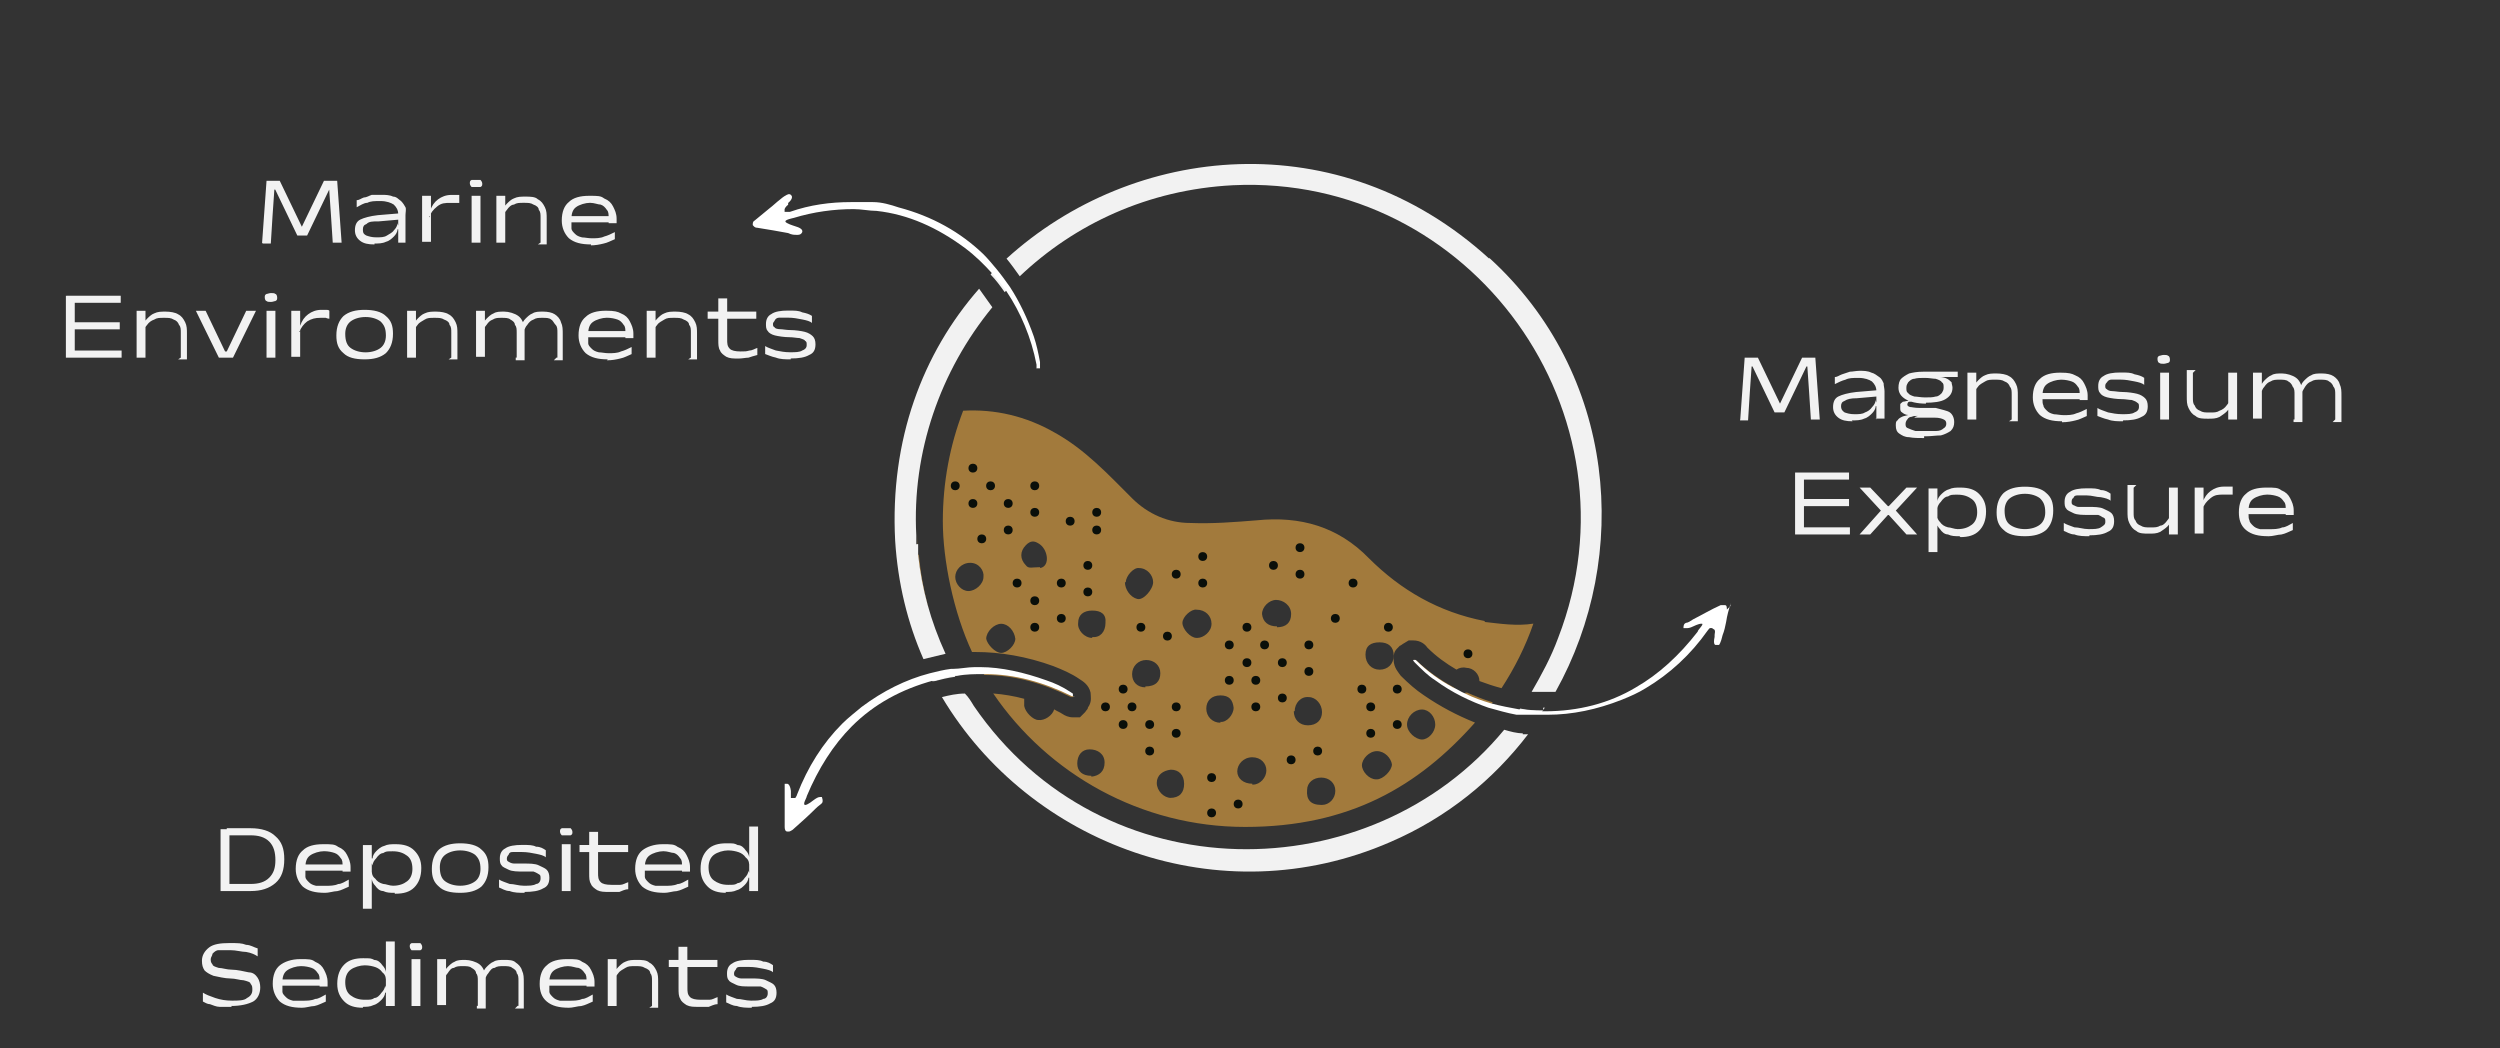 <?xml version="1.0" encoding="UTF-8"?>
<svg id="Camada_1" data-name="Camada 1" xmlns="http://www.w3.org/2000/svg" viewBox="0 0 310 130">
  <rect x="0" y="0" width="310" height="130" fill="#333333" stroke="none"/>
  <defs>
    <style>
      .cls-1 {
        fill: #0a0f0a;
      }

      .cls-2 {
        fill: #fff;
      }

      .cls-3 {
        fill: #a27a3c;
      }

      .cls-4 {
        fill: none;
      }

      .cls-5 {
        fill: #f2f2f2;
      }
    </style>
  </defs>
  <g>
    <path class="cls-3" d="M113.73,68.79v-3.18.66c0,3.29.55,6.47,1.53,9.54-.66-2.3-1.1-4.6-1.32-7.02,0,0-.22,0-.22,0ZM184.11,77.01c-5.7-1.1-10.41-3.84-14.36-7.78-3.84-3.95-8.55-5.26-13.92-4.71-2.74.22-5.48.44-8.22.33-2.74,0-5.26-1.1-7.24-3.07-2.96-2.96-5.81-6.03-9.54-8.11-3.62-2.08-7.45-2.96-11.4-2.74-1.64,4.28-2.52,8.88-2.52,13.7s1.32,11.29,3.62,16.22h.44c3.07,0,6.36.55,9.65,1.75,1.1.44,2.19.88,3.29,1.64h0c.33.22,1.1.66,1.32,1.64,0,.44.22,1.1-.33,1.86,0,.22-.22.33-.33.55l-.66.66h-.88c-.55,0-.99-.22-1.32-.44h0c-.33-.22-.66-.33-.99-.55-.22.77-1.21,1.43-1.97,1.32-.66,0-1.64-.99-1.75-1.75v-.88c-1.21-.33-2.52-.55-3.84-.66,6.8,9.98,18.31,16.55,31.24,16.55s21.49-5.04,28.5-12.94c-2.19-.88-4.28-1.97-6.36-3.4-.99-.66-1.86-1.43-2.85-2.41h0c-.22-.33-.88-.99-.88-1.97s.11-1.1.77-1.75c.11,0,.33-.22.55-.33l.55-.33h.55c.99,0,1.53.55,1.75.88h0c1.1,1.1,2.3,1.97,3.62,2.74.33-.22.77-.33,1.21-.22.88,0,1.64.77,1.64,1.64h0c.88.33,1.86.66,2.74.88,1.64-2.52,2.96-5.15,3.95-8-2.08.33-4.17,0-6.14-.22h.11v-.11ZM120.09,73.29c-.88,0-1.64-.88-1.64-1.75s.77-1.75,1.86-1.75,1.75.99,1.64,1.75c0,.88-.99,1.75-1.86,1.75ZM124.15,80.96c-.77,0-1.75-1.1-1.86-1.75,0-.88.99-1.86,1.86-1.86s1.64.88,1.75,1.86c0,.77-.99,1.75-1.75,1.75ZM128.97,70.33c-.99,0-1.43.22-1.75-.22-.77-.77-.77-1.75,0-2.52.55-.55.99-.55,1.53-.22,1.21.66,1.53,2.85.22,3.07h0v-.11ZM176.33,87.98c.88,0,1.64.88,1.64,1.86s-.88,1.86-1.64,1.86-1.86-.88-1.86-1.86.88-1.86,1.86-1.86ZM135.33,96.2c-1.1,0-1.75-.55-1.75-1.53s.55-1.75,1.53-1.75,1.86.55,1.86,1.64-.66,1.64-1.64,1.75h0v-.11ZM135.44,79.1c-.99,0-1.86-.99-1.75-1.86,0-.99.66-1.53,1.75-1.53s1.75.44,1.64,1.53h0c0,1.1-.66,1.86-1.64,1.75h0v.11ZM139.6,72.19c0-.77.99-1.86,1.64-1.75.99,0,1.75.88,1.75,1.75s-1.21,2.3-1.97,2.08c-.88-.22-1.53-1.21-1.53-2.08h.11ZM142.02,85.23c-.99,0-1.64-.66-1.64-1.64s.77-1.75,1.75-1.75,1.75.66,1.75,1.64-.55,1.64-1.86,1.64h0v.11ZM145.19,98.94c-.88,0-1.75-.88-1.75-1.86s.77-1.53,1.75-1.64c.99,0,1.64.66,1.64,1.75s-.55,1.75-1.75,1.75h.11ZM148.37,79.1c-.77,0-1.75-1.1-1.75-1.86s1.1-1.75,1.75-1.64c1.1,0,1.86.77,1.86,1.75s-.99,1.75-1.75,1.75h-.11ZM151.33,89.62c-.99,0-1.75-.77-1.75-1.75s.66-1.64,1.75-1.64,1.53.55,1.64,1.53c0,.88-.88,1.86-1.64,1.75h0v.11ZM155.28,97.18c-1.1,0-1.86-.66-1.86-1.53s.77-1.75,1.86-1.75,1.75.77,1.75,1.64-.77,1.75-1.64,1.75h-.11v-.11ZM158.35,77.67c-1.1,0-1.75-.55-1.86-1.53,0-.88.88-1.75,1.75-1.75s1.86.66,1.86,1.75-.66,1.64-1.75,1.64h0v-.11ZM160.54,88.19c0-.99.77-1.86,1.75-1.75.88,0,1.64.88,1.64,1.86s-.66,1.64-1.75,1.64-1.75-.77-1.75-1.75h.11ZM163.83,99.81c-1.32,0-1.86-.66-1.75-1.86,0-.88.77-1.53,1.75-1.53s1.75.66,1.75,1.64-.77,1.75-1.64,1.75h-.11ZM170.63,96.64c-.88,0-1.75-.99-1.75-1.75s.88-1.75,1.86-1.75,1.75.88,1.86,1.64c0,.77-1.1,1.86-1.86,1.86h-.11ZM171.07,83.04c-.99,0-1.75-.77-1.75-1.86s.66-1.53,1.75-1.53,1.75.55,1.75,1.64-.77,1.75-1.75,1.75ZM132.92,86.11h0c-1.1-.66-1.97-1.1-2.96-1.43-2.85-.99-5.59-1.53-8.22-1.64,0,.22.22.44.33.66,3.62,0,7.24.99,10.74,2.74h.33s-.22-.33-.33-.33h.11ZM181.7,86h0c-.55,0-.99-.33-1.43-.77-1.64-.88-3.18-1.97-4.6-3.29h-.11c-.22-.22-.22-.33-.22-.33h0s.11.33.22.44h0c.88.88,1.64,1.53,2.52,2.19,2.19,1.53,4.38,2.63,6.58,3.4.11,0,.22-.33.44-.55-1.1-.33-2.19-.77-3.18-1.21h-.22v.11Z"/>
    <circle class="cls-1" cx="128.31" cy="74.49" r=".55"/>
    <circle class="cls-1" cx="126.12" cy="72.3" r=".55"/>
    <circle class="cls-1" cx="155.72" cy="84.36" r=".55"/>
    <circle class="cls-1" cx="150.24" cy="96.42" r=".55"/>
    <circle class="cls-1" cx="169.97" cy="87.65" r=".55"/>
    <circle class="cls-1" cx="120.64" cy="62.43" r=".55"/>
    <circle class="cls-1" cx="154.62" cy="82.17" r=".55"/>
    <circle class="cls-1" cx="139.27" cy="89.84" r=".55"/>
    <circle class="cls-1" cx="168.87" cy="85.45" r=".55"/>
    <circle class="cls-1" cx="118.45" cy="60.24" r=".55"/>
    <circle class="cls-1" cx="152.43" cy="79.97" r=".55"/>
    <circle class="cls-1" cx="137.08" cy="87.65" r=".55"/>
    <circle class="cls-1" cx="152.43" cy="84.36" r=".55"/>
    <circle class="cls-1" cx="131.6" cy="72.3" r=".55"/>
    <circle class="cls-1" cx="132.7" cy="64.63" r=".55"/>
    <circle class="cls-1" cx="145.85" cy="71.2" r=".55"/>
    <circle class="cls-1" cx="141.47" cy="77.78" r=".55"/>
    <circle class="cls-1" cx="157.91" cy="70.11" r=".55"/>
    <circle class="cls-1" cx="125.02" cy="62.43" r=".55"/>
    <circle class="cls-1" cx="159.01" cy="82.17" r=".55"/>
    <circle class="cls-1" cx="142.56" cy="89.84" r=".55"/>
    <circle class="cls-1" cx="173.26" cy="85.45" r=".55"/>
    <circle class="cls-1" cx="122.83" cy="60.24" r=".55"/>
    <circle class="cls-1" cx="156.81" cy="79.97" r=".55"/>
    <circle class="cls-1" cx="140.37" cy="87.65" r=".55"/>
    <circle class="cls-1" cx="182.03" cy="81.07" r=".55"/>
    <circle class="cls-1" cx="120.64" cy="58.05" r=".55"/>
    <circle class="cls-1" cx="154.62" cy="77.78" r=".55"/>
    <circle class="cls-1" cx="139.27" cy="85.45" r=".55"/>
    <circle class="cls-1" cx="165.58" cy="76.68" r=".55"/>
    <circle class="cls-1" cx="172.16" cy="77.78" r=".55"/>
    <circle class="cls-1" cx="167.78" cy="72.3" r=".55"/>
    <circle class="cls-1" cx="134.89" cy="70.11" r=".55"/>
    <circle class="cls-1" cx="135.99" cy="63.53" r=".55"/>
    <circle class="cls-1" cx="149.14" cy="69.01" r=".55"/>
    <circle class="cls-1" cx="161.2" cy="67.91" r=".55"/>
    <circle class="cls-1" cx="128.31" cy="60.24" r=".55"/>
    <circle class="cls-1" cx="162.3" cy="79.97" r=".55"/>
    <circle class="cls-1" cx="145.85" cy="87.65" r=".55"/>
    <circle class="cls-1" cx="134.89" cy="73.4" r=".55"/>
    <circle class="cls-1" cx="135.99" cy="65.72" r=".55"/>
    <circle class="cls-1" cx="149.14" cy="72.3" r=".55"/>
    <circle class="cls-1" cx="144.76" cy="78.88" r=".55"/>
    <circle class="cls-1" cx="161.2" cy="71.2" r=".55"/>
    <circle class="cls-1" cx="128.31" cy="63.53" r=".55"/>
    <circle class="cls-1" cx="162.3" cy="83.26" r=".55"/>
    <circle class="cls-1" cx="145.85" cy="90.93" r=".55"/>
    <circle class="cls-1" cx="131.6" cy="76.68" r=".55"/>
    <circle class="cls-1" cx="125.02" cy="65.72" r=".55"/>
    <circle class="cls-1" cx="159.01" cy="86.55" r=".55"/>
    <circle class="cls-1" cx="153.53" cy="99.7" r=".55"/>
    <circle class="cls-1" cx="163.39" cy="93.13" r=".55"/>
    <circle class="cls-1" cx="142.56" cy="93.13" r=".55"/>
    <circle class="cls-1" cx="173.26" cy="89.84" r=".55"/>
    <circle class="cls-1" cx="128.31" cy="77.78" r=".55"/>
    <circle class="cls-1" cx="121.74" cy="66.82" r=".55"/>
    <circle class="cls-1" cx="155.72" cy="87.65" r=".55"/>
    <circle class="cls-1" cx="150.24" cy="100.8" r=".55"/>
    <circle class="cls-1" cx="160.1" cy="94.22" r=".55"/>
    <circle class="cls-1" cx="169.97" cy="90.93" r=".55"/>
    <path class="cls-5" d="M123.27,33.6c-.22.11-.33.33-.44.44.66.66,1.21,1.43,1.75,2.19l.44-.44c-.55-.77-1.1-1.53-1.64-2.19h-.11ZM184.66,32.07h0c-18.64-16.99-44.18-14.25-59.85,0,.55.66,1.1,1.43,1.64,2.19,6.8-6.47,15.9-10.74,26.42-11.29,29.6-1.43,51.08,28.39,40.34,56.13-.88,2.41-2.08,4.6-3.29,6.69h2.96c9.43-16.88,7.56-39.46-8.22-53.82h0v.11ZM118.12,83.15h-.22c-.88,0-1.75.33-2.63.55,0,.22.22.55.33.77h.22c.88-.22,1.75-.44,2.63-.55,0-.22-.22-.44-.33-.77ZM188.82,90.93c-.77,0-1.53-.22-2.3-.44-16.55,20.06-49.77,20.39-65.77-2.96-.33-.55-.66-1.1-1.1-1.53-.99,0-1.97.22-2.85.44,10.85,18.2,34.42,27.19,55.58,17.98,7.13-3.07,12.83-7.78,17.1-13.37h-.66v-.11ZM113.62,67.59v-1.21c-.55-10.3,2.96-20.39,9.43-28.28-.55-.77-1.1-1.53-1.64-2.3-7.02,8-11.07,18.75-10.41,31.24.33,5.26,1.53,10.19,3.51,14.69.88-.22,1.86-.44,2.74-.66-1.86-4.06-2.96-8.11-3.4-12.28v-1.32h-.22v.11ZM191.35,88.08c-.99,0-1.86,0-2.85-.22-.11.22-.33.44-.55.66h3.07c.22-.22.33-.55.55-.77h-.22v.33Z"/>
    <path class="cls-5" d="M32.5,30.09l.55-7.67h1.64l2.74,5.7h0l2.74-5.7h1.64l.55,7.67h-1.1l-.22-3.4-.22-3.18h0l-2.74,5.7h-1.21l-2.74-5.7h-.11l-.22,3.18-.22,3.51h-1.1.11l-.11-.11ZM49.38,30.09v-3.51c0-.55-.22-.88-.55-1.21-.33-.22-.88-.44-1.64-.44s-1.21,0-1.64.22c-.44,0-.88.33-1.32.55v-.88c.33,0,.55-.22.88-.33.33,0,.66-.22.99-.33h1.21c.44,0,.99,0,1.43.22.44,0,.66.33.99.55.22.22.44.55.55.77s0,.66,0,.99v3.4h-1.1.22ZM46.42,30.31c-.77,0-1.32-.11-1.75-.44-.44-.33-.66-.77-.66-1.32h0c0-.66.22-1.1.66-1.32.44-.22,1.21-.44,2.19-.55l2.63-.22v.77l-2.52.22c-.77,0-1.21,0-1.53.33-.33.11-.44.33-.44.66h0c0,.33,0,.55.44.77.33.11.66.22,1.21.22s.99,0,1.32-.22.66-.33.88-.66c.22-.22.44-.55.44-.88l.22.77h-.22c0,.33-.22.66-.44.88s-.55.55-.99.66c-.44.22-.99.22-1.53.22h.11v.11ZM53.33,26.92l-.22-.77h.22c.22-.66.55-1.1.99-1.43.44-.33.99-.55,1.64-.55s.44,0,.55,0h.44v.99h-1.1c-.66,0-1.1,0-1.64.44s-.77.77-.99,1.32h.11ZM52.34,30.09v-5.81h1.1v1.97h0v3.73h-1.1v.11ZM58.48,30.09v-5.81h1.1v5.81h-1.1ZM59.03,23.19h-.55s-.22-.22-.22-.44h0c0-.22,0-.33.22-.44h1.1s.22.22.22.44h0c0,.22,0,.33-.22.44h-.55ZM67.03,30.09v-3.07c0-.44,0-.77-.22-.99,0-.33-.33-.55-.66-.66-.33-.22-.66-.22-1.21-.22s-.88,0-1.21.22c-.33,0-.66.33-.88.66-.22.22-.33.55-.44.88l-.22-.77h.22c0-.33.22-.66.44-.88.22-.22.55-.55.88-.66.44-.22.88-.22,1.43-.22s1.21,0,1.53.33c.44.22.66.55.88.99s.22.88.22,1.43v3.18h-1.1l.33-.22ZM61.55,30.09v-5.81h1.1v1.75h0v4.06h-1.1ZM73.28,30.31c-1.21,0-2.08-.22-2.74-.77-.55-.55-.88-1.32-.88-2.19h0c0-1.1.33-1.86.88-2.3.55-.55,1.43-.77,2.52-.77s1.43,0,1.86.33c.55.22.88.55,1.1.99s.44.88.44,1.53h0v.55h-.99v-.66c0-.44,0-.77-.22-.99-.22-.33-.44-.55-.77-.66-.33,0-.77-.22-1.32-.22s-1.32.22-1.75.55c-.44.33-.55.88-.55,1.43h0v1.21c0,.22.22.44.44.66.22.22.44.33.88.44.33,0,.77.11,1.21.11s1.1,0,1.53-.22c.44-.11.88-.33,1.32-.55v.88c-.55.22-.88.44-1.43.55-.44.11-.99.22-1.64.22h.11v-.11ZM70.21,27.57v-.77h6.03v.77h-6.03ZM8.17,44.35v-7.67h1.1v7.67h-1.1ZM8.28,44.35v-.88h6.8v.88h-6.8ZM8.71,40.84v-.88h6.14v.88h-6.14ZM8.28,37.55v-.88h6.69v.88h-6.69ZM22.42,44.35v-3.07c0-.44,0-.77-.22-.99-.11-.33-.33-.55-.66-.66-.33-.22-.66-.22-1.21-.22s-.88,0-1.21.22c-.33.11-.66.33-.88.66-.22.22-.33.55-.44.88l-.22-.77h.22c0-.33.22-.66.44-.88.22-.22.55-.55.88-.66.44-.22.88-.22,1.43-.22s1.21.11,1.53.33c.44.22.66.55.88.99.22.44.22.88.22,1.43v3.18h-1.1l.33-.22ZM16.94,44.35v-5.81h1.1v1.75h0v4.06h-1.1ZM28.12,43.58l2.41-5.04h1.21l-2.85,5.81h-1.75l-2.85-5.81h1.21l2.41,5.04h.22ZM33.05,44.35v-5.81h1.1v5.81h-1.1ZM33.6,37.44c-.22,0-.44,0-.55-.11-.11,0-.22-.22-.22-.44h0c0-.22,0-.33.22-.44.11,0,.33-.11.55-.11s.44,0,.55.11c.11,0,.22.22.22.44h0c0,.22,0,.33-.22.44-.11,0-.33.11-.55.11ZM37.22,41.17l-.22-.77h.22c.22-.66.55-1.1.99-1.43s.99-.55,1.64-.55.44,0,.55,0c.22,0,.33,0,.44.11v.99s-.22,0-.44-.11h-.66c-.66,0-1.1.11-1.64.44-.44.33-.77.77-.99,1.32h.11ZM36.12,44.35v-5.81h1.1v1.97h0v3.73h-1.1v.11ZM45.22,44.56c-1.21,0-2.08-.22-2.63-.77-.66-.55-.88-1.21-.88-2.19h0c0-1.1.33-1.86.88-2.41.66-.55,1.53-.77,2.63-.77s2.08.22,2.63.77c.66.55.88,1.21.88,2.19h0c0,1.1-.33,1.86-.88,2.41-.66.55-1.53.77-2.63.77ZM45.33,43.69c.77,0,1.43-.22,1.86-.55s.66-.88.66-1.53h0c0-.88-.22-1.32-.66-1.75-.44-.33-1.1-.55-1.86-.55s-1.43.22-1.86.55-.66.88-.66,1.53h0c0,.88.22,1.43.66,1.75.44.33,1.1.55,1.86.55ZM55.96,44.35v-3.07c0-.44,0-.77-.22-.99,0-.33-.33-.55-.66-.66-.33-.22-.66-.22-1.21-.22s-.88,0-1.21.22-.66.33-.88.66c-.22.22-.33.55-.44.88l-.22-.77h.22c0-.33.22-.66.44-.88.22-.22.55-.55.88-.66.44-.22.88-.22,1.43-.22s1.21.11,1.53.33c.44.22.66.55.88.99s.22.88.22,1.43v3.18h-1.1l.33-.22ZM50.48,44.35v-5.81h1.1v1.75h0v4.06h-1.1ZM69.12,44.35v-3.07c0-.44,0-.77-.22-.99s-.33-.55-.55-.66c-.22-.22-.66-.22-1.1-.22s-.77,0-1.1.22c-.33.11-.55.33-.77.66-.22.22-.33.55-.44.88l-.22-.77h0c0-.33.22-.66.44-.88.22-.22.55-.55.88-.66.33-.22.77-.22,1.32-.22s1.1.11,1.43.33c.33.22.66.55.77.99.22.44.22.88.22,1.53v3.18h-1.1l.33-.33h.11ZM59.03,44.35v-5.81h1.1v1.75h0v3.95h-1.1v.11ZM64.07,44.35v-3.07c0-.44,0-.77-.22-.99,0-.33-.33-.55-.55-.66-.22-.22-.66-.22-1.1-.22s-.77,0-1.1.22c-.33.11-.55.33-.77.66-.22.22-.33.55-.44.88v-.77h0c0-.33.22-.66.44-.88.22-.22.55-.55.88-.66.33-.22.77-.22,1.32-.22s1.32.22,1.75.55c.44.33.66.88.77,1.53v3.95h-1.1v-.33h.11ZM75.36,44.56c-1.21,0-2.08-.22-2.74-.77-.55-.55-.88-1.32-.88-2.19h0c0-1.1.33-1.86.88-2.3.55-.55,1.43-.77,2.52-.77s1.43.11,1.86.33c.55.22.88.55,1.1.99s.44.88.44,1.53h0v.55h-.99v-.66c0-.44,0-.77-.22-.99-.22-.33-.44-.55-.77-.66-.33-.11-.77-.22-1.32-.22s-1.32.22-1.75.55c-.44.33-.55.88-.55,1.43h0v1.21c0,.22.22.44.44.66s.44.33.88.44c.33,0,.77.11,1.21.11s1.1,0,1.53-.22c.44-.11.88-.33,1.32-.55v.88c-.55.22-.88.44-1.43.55-.44.11-.99.22-1.64.22h0l.11-.11ZM72.3,41.82v-.77h6.03v.77h-6.03ZM85.67,44.35v-3.07c0-.44,0-.77-.22-.99,0-.33-.33-.55-.66-.66-.33-.22-.66-.22-1.21-.22s-.88,0-1.21.22-.66.33-.88.66c-.22.22-.33.55-.44.88l-.22-.77h.22c0-.33.22-.66.44-.88.22-.22.55-.55.88-.66.44-.22.88-.22,1.43-.22s1.21.11,1.53.33c.44.22.66.55.88.99.22.44.22.88.22,1.43v3.18h-1.1l.33-.22h0ZM80.19,44.35v-5.81h1.1v1.75h0v4.06h-1.1ZM91.59,44.46c-.66,0-1.1,0-1.53-.22-.33-.22-.66-.44-.77-.77-.22-.33-.22-.77-.22-1.32v-2.96h1.1v2.85c0,.55,0,.88.33,1.21.22.22.66.33,1.32.33s.66,0,1.1-.11c.33,0,.66-.22.99-.33v.88c-.44.11-.77.22-1.1.33-.33,0-.77.11-1.21.11ZM87.75,39.52v-.88h6.03v.88h-6.03ZM89.07,38.75v-1.75h1.1c0-.11,0,1.75,0,1.75h-1.1ZM98.06,44.56c-.66,0-1.32,0-1.86-.22-.55-.11-.99-.33-1.32-.44v-.99c.33.22.77.33,1.32.55.55.11,1.1.22,1.75.22s1.21,0,1.53-.22c.33-.11.55-.33.55-.66s0-.44-.22-.55c0-.11-.33-.22-.66-.33-.33,0-.77-.11-1.32-.11s-1.32-.11-1.75-.22-.77-.33-.88-.55c-.22-.22-.22-.55-.22-.88h0c0-.55.22-.99.66-1.21.44-.33,1.21-.44,2.08-.44s1.32,0,1.75.22c.55.11.88.22,1.21.44v.88c-.22-.22-.66-.33-1.21-.44s-1.1-.22-1.75-.22h-1.1c-.22,0-.44.11-.55.33,0,.11-.22.22-.22.44s0,.33.22.44c0,.11.33.22.66.22s.77.11,1.32.11,1.32.11,1.75.22.77.33.99.55c.22.22.33.55.33.99,0,.66-.22,1.1-.77,1.32-.55.33-1.32.44-2.3.44h0v.11Z"/>
    <path class="cls-5" d="M28.12,110.49v-.88h2.96c.99,0,1.75-.22,2.3-.77s.77-1.21.77-2.19h0c0-.99-.22-1.75-.77-2.3s-1.32-.77-2.3-.77h-2.96v-.88h2.96c1.32,0,2.41.33,3.07.99.77.66,1.1,1.53,1.1,2.85h0c0,1.32-.33,2.3-1.1,2.96s-1.75.99-3.07.99h-2.96ZM27.35,110.49v-7.67h1.1v7.67h-1.1ZM40.29,110.71c-1.21,0-2.08-.22-2.74-.77-.55-.55-.88-1.32-.88-2.19h0c0-1.1.33-1.86.88-2.3.55-.55,1.43-.77,2.52-.77s1.43,0,1.86.33c.55.22.88.55,1.1.99s.44.88.44,1.53h0v.55h-.99v-.66c0-.44,0-.77-.22-.99-.22-.33-.44-.55-.77-.66s-.77-.22-1.32-.22-1.32.22-1.75.55c-.44.33-.55.88-.55,1.43h0v1.21c0,.22.22.44.44.66s.44.33.88.44h1.21c.44,0,1.1,0,1.53-.22.44,0,.88-.33,1.32-.55v.88c-.55.22-.88.44-1.43.55-.44,0-.99.22-1.64.22h.11ZM37.11,107.96v-.77h6.03v.77h-6.03ZM48.95,110.71c-.55,0-.99,0-1.43-.22-.44,0-.77-.33-.99-.66-.22-.22-.44-.55-.44-.99h-.33l.33-1.1c0,.44,0,.88.44,1.21.22.33.55.55.99.66.33,0,.77.22,1.21.22.77,0,1.32-.22,1.75-.55.44-.33.66-.88.66-1.53h0c0-.77-.22-1.32-.66-1.64-.44-.33-.99-.55-1.75-.55s-.88,0-1.21.22c-.33,0-.66.33-.88.66-.22.22-.44.55-.44.88l-.33-.88h.33c0-.33.22-.66.44-.88.22-.22.55-.55.99-.66.44-.22.88-.22,1.43-.22.99,0,1.75.22,2.3.77s.88,1.21.88,2.19h0c0,1.1-.33,1.86-.88,2.41s-1.32.77-2.3.77h-.11v-.11ZM45,112.57v-7.78h1.1v7.89h-1.1v-.11ZM57.06,110.71c-1.21,0-2.08-.22-2.63-.77-.66-.55-.88-1.21-.88-2.19h0c0-1.1.33-1.86.88-2.41.66-.55,1.53-.77,2.63-.77s2.08.22,2.63.77c.66.55.88,1.21.88,2.19h0c0,1.1-.33,1.86-.88,2.41-.66.55-1.53.77-2.63.77ZM57.06,109.83c.77,0,1.43-.22,1.86-.55.44-.33.66-.88.66-1.53h0c0-.88-.22-1.32-.66-1.75-.44-.33-1.1-.55-1.86-.55s-1.43.22-1.86.55c-.44.33-.66.88-.66,1.53h0c0,.88.22,1.43.66,1.75.44.33,1.1.55,1.86.55ZM65.06,110.71c-.66,0-1.32,0-1.86-.22-.55,0-.99-.33-1.32-.44v-.99c.33.22.77.33,1.32.55.55,0,1.1.22,1.75.22s1.21,0,1.53-.22c.33,0,.55-.33.55-.66s0-.44-.22-.55c0,0-.33-.22-.66-.33h-1.32c-.55,0-1.32,0-1.75-.22s-.77-.33-.88-.55c-.22-.22-.22-.55-.22-.88h0c0-.55.22-.99.66-1.21.44-.33,1.21-.44,2.08-.44s1.32,0,1.75.22c.55,0,.88.22,1.21.44v.88c-.22-.22-.66-.33-1.21-.44s-1.1-.22-1.75-.22h-1.1c-.22,0-.44,0-.55.33,0,0-.22.22-.22.44s0,.33.22.44c0,0,.33.22.66.22h1.32c.55,0,1.32,0,1.75.22s.77.33.99.55c.22.22.33.55.33.99,0,.66-.22,1.1-.77,1.32-.55.33-1.32.44-2.3.44h0v.11ZM69.66,110.49v-5.81h1.1v5.81h-1.1ZM70.21,103.58h-.55s-.22-.22-.22-.44h0c0-.22,0-.33.22-.44h1.1s.22.22.22.44h0c0,.22,0,.33-.22.44h-.55ZM75.58,110.6c-.66,0-1.1,0-1.53-.22-.33-.22-.66-.44-.77-.77-.22-.33-.22-.77-.22-1.32v-2.96h1.1v2.85c0,.55,0,.88.33,1.21.22.22.66.33,1.32.33h1.1c.33,0,.66-.22.99-.33v.88c-.44,0-.77.22-1.1.33h-1.21ZM71.86,105.66v-.88h6.03v.88h-6.03ZM73.06,104.9v-1.75h1.1v1.75h-1.1ZM82.38,110.71c-1.21,0-2.08-.22-2.74-.77-.55-.55-.88-1.32-.88-2.19h0c0-1.1.33-1.86.88-2.3s1.43-.77,2.52-.77,1.43,0,1.86.33c.55.22.88.55,1.1.99s.44.88.44,1.53h0v.55h-.99v-.66c0-.44,0-.77-.22-.99-.22-.33-.44-.55-.77-.66-.33,0-.77-.22-1.32-.22s-1.32.22-1.75.55-.55.88-.55,1.43h0v1.21c0,.22.22.44.44.66.22.22.44.33.88.44h1.21c.44,0,1.1,0,1.53-.22.44,0,.88-.33,1.32-.55v.88c-.55.22-.88.44-1.43.55-.44,0-.99.22-1.64.22h.11ZM79.31,107.96v-.77h6.03v.77h-6.03ZM90.05,110.71c-.99,0-1.75-.22-2.3-.77s-.88-1.21-.88-2.19h0c0-1.1.33-1.86.88-2.41s1.32-.77,2.3-.77.99,0,1.43.22c.44,0,.77.33.99.66.22.22.44.55.44.99h.33l-.33,1.1c0-.44,0-.88-.44-1.21-.22-.33-.55-.55-.88-.66s-.77-.22-1.32-.22-1.32.22-1.75.55-.66.88-.66,1.53h0c0,.77.22,1.32.66,1.64s.99.55,1.75.55.88,0,1.21-.22c.33,0,.66-.33.88-.66.22-.22.44-.55.44-.88l.33.88h-.33c0,.33-.22.66-.44.88s-.55.55-.99.66c-.44.22-.88.22-1.43.22h0l.11.11ZM92.9,110.49v-8h1.1v8h-1.1ZM28.78,124.85h-1.53c-.44,0-.88-.22-1.21-.33-.33,0-.66-.22-.88-.33v-1.1c.33.22.88.44,1.53.66.66.22,1.32.33,2.08.33s1.53,0,1.86-.33c.44-.22.66-.55.66-.99h0c0-.33,0-.55-.22-.77,0-.22-.44-.33-.88-.44-.44,0-.99-.22-1.64-.22s-1.53-.22-2.08-.33c-.55-.22-.88-.44-1.1-.66-.22-.33-.33-.66-.33-1.21h0c0-.66.33-1.21.88-1.64s1.43-.55,2.52-.55,1.53,0,2.08.22c.55,0,.99.33,1.43.44v.99c-.33-.22-.77-.44-1.43-.55-.55,0-1.21-.22-1.97-.22h-1.43c-.33,0-.55.22-.77.44,0,.22-.22.44-.22.66h0c0,.22,0,.44.22.66,0,.22.44.33.77.44.44,0,.99.22,1.64.22s1.53.22,2.08.33c.55,0,.88.33,1.1.66.22.33.33.77.33,1.21h0c0,.77-.33,1.43-.88,1.75-.66.33-1.53.55-2.74.55h0l.11.11ZM37.44,124.96c-1.21,0-2.08-.22-2.74-.77-.55-.55-.88-1.32-.88-2.19h0c0-1.1.33-1.86.88-2.3s1.43-.77,2.52-.77,1.43,0,1.86.33c.55.22.88.55,1.1.99s.44.88.44,1.53h0v.55h-.99v-.66c0-.44,0-.77-.22-.99-.22-.33-.44-.55-.77-.66s-.77-.22-1.32-.22-1.32.22-1.75.55c-.44.33-.55.88-.55,1.43h0v1.21c0,.22.22.44.44.66s.44.33.88.44h1.21c.44,0,1.1,0,1.53-.22.44,0,.88-.33,1.32-.55v.88c-.55.22-.88.44-1.43.55-.44,0-.99.22-1.64.22h.11ZM34.26,122.22v-.77h6.03v.77h-6.03ZM45,124.96c-.99,0-1.75-.22-2.3-.77s-.88-1.21-.88-2.19h0c0-1.1.33-1.86.88-2.41s1.32-.77,2.3-.77.99,0,1.43.22c.44,0,.77.33.99.66.22.22.44.55.44.99h.33l-.33,1.1c0-.44,0-.88-.44-1.21-.22-.33-.55-.55-.88-.66s-.77-.22-1.32-.22-1.32.22-1.75.55c-.44.33-.66.88-.66,1.53h0c0,.77.22,1.32.66,1.64.44.33.99.55,1.75.55s.88,0,1.21-.22c.33,0,.66-.33.88-.66.22-.22.44-.55.44-.88l.33.88h-.33c0,.33-.22.66-.44.88-.22.22-.55.55-.99.66-.44.22-.88.22-1.43.22h.11v.11ZM47.85,124.74v-8h1.1v8h-1.1ZM51.03,124.74v-5.81h1.1v5.81h-1.1ZM51.58,117.83h-.55s-.22-.22-.22-.44h0c0-.22,0-.33.22-.44h1.1s.22.22.22.44h0c0,.22,0,.33-.22.44h-.55ZM64.29,124.74v-3.07c0-.44,0-.77-.22-.99,0-.33-.33-.55-.55-.66-.22-.22-.66-.22-1.1-.22s-.77,0-1.1.22c-.33,0-.55.33-.77.66-.22.22-.33.55-.44.88l-.22-.77h0c0-.33.22-.66.44-.88s.55-.55.88-.66c.33-.22.77-.22,1.32-.22s1.1,0,1.43.33c.33.22.66.55.77.99.22.44.22.88.22,1.53v3.18h-1.1l.33-.33h.11ZM54.21,124.74v-5.81h1.1v1.75h0v3.95h-1.1v.11ZM59.25,124.74v-3.07c0-.44,0-.77-.22-.99,0-.33-.33-.55-.55-.66-.22-.22-.66-.22-1.1-.22s-.77,0-1.1.22c-.33,0-.55.33-.77.66-.22.22-.33.55-.44.88v-.77h0c0-.33.22-.66.44-.88s.55-.55.88-.66c.33-.22.77-.22,1.32-.22s1.32.22,1.75.55.66.88.77,1.53v3.95h-1.1v-.33h.11ZM70.54,124.96c-1.21,0-2.08-.22-2.74-.77s-.88-1.32-.88-2.19h0c0-1.1.33-1.86.88-2.3.55-.55,1.43-.77,2.52-.77s1.43,0,1.86.33c.55.22.88.55,1.1.99s.44.88.44,1.53h0v.55h-.99v-.66c0-.44,0-.77-.22-.99-.22-.33-.44-.55-.77-.66-.33,0-.77-.22-1.32-.22s-1.32.22-1.75.55-.55.88-.55,1.43h0v1.21c0,.22.22.44.44.66.22.22.44.33.88.44h1.21c.44,0,1.1,0,1.53-.22.44,0,.88-.33,1.32-.55v.88c-.55.22-.88.44-1.43.55-.44,0-.99.22-1.64.22h.11ZM67.47,122.22v-.77h6.03v.77h-6.03ZM80.85,124.74v-3.07c0-.44,0-.77-.22-.99,0-.33-.33-.55-.66-.66-.33-.22-.66-.22-1.21-.22s-.88,0-1.21.22-.66.33-.88.66c-.22.22-.33.55-.44.88l-.22-.77h.22c0-.33.22-.66.44-.88s.55-.55.88-.66c.44-.22.88-.22,1.43-.22s1.21,0,1.53.33c.44.22.66.55.88.99.22.44.22.88.22,1.43v3.18h-1.1l.33-.22h0ZM75.36,124.74v-5.81h1.1v1.75h0v4.06s-1.1,0-1.1,0ZM86.66,124.85c-.66,0-1.1,0-1.53-.22-.33-.22-.66-.44-.77-.77-.22-.33-.22-.77-.22-1.32v-2.96h1.1v2.85c0,.55,0,.88.33,1.21.22.22.66.33,1.32.33h1.1c.33,0,.66-.22.99-.33v.88c-.44,0-.77.22-1.1.33h-1.21ZM82.93,119.91v-.88h6.03v.88h-6.03ZM84.13,119.15v-1.75h1.1v1.75h-1.1ZM93.23,124.96c-.66,0-1.32,0-1.86-.22-.55,0-.99-.33-1.32-.44v-.99c.33.22.77.33,1.32.55.55,0,1.1.22,1.75.22s1.21,0,1.53-.22c.33,0,.55-.33.55-.66s0-.44-.22-.55c0,0-.33-.22-.66-.33h-1.32c-.77,0-1.32,0-1.75-.22s-.77-.33-.88-.55c-.22-.22-.22-.55-.22-.88h0c0-.55.22-.99.66-1.21.44-.33,1.21-.44,2.08-.44s1.32,0,1.75.22c.55,0,.88.22,1.21.44v.88c-.22-.22-.66-.33-1.21-.44s-1.1-.22-1.75-.22h-1.1c-.22,0-.44,0-.55.33,0,0-.22.22-.22.44s0,.33.22.44c0,0,.33.22.66.22h1.32c.55,0,1.32,0,1.75.22s.77.33.99.55c.22.22.33.55.33.99,0,.66-.22,1.1-.77,1.32-.55.33-1.32.44-2.3.44h0v.11Z"/>
    <path class="cls-5" d="M215.79,52.02l.55-7.67h1.64l2.74,5.7h0l2.74-5.7h1.64l.55,7.67h-1.1l-.22-3.4-.22-3.18h-.11l-2.74,5.7h-1.21l-2.74-5.7h-.11l-.22,3.18-.22,3.51h-1.1.11v-.11ZM232.67,52.02v-3.51c0-.55-.22-.88-.55-1.21-.33-.22-.88-.44-1.64-.44s-1.21,0-1.64.22c-.44.11-.88.33-1.32.55v-.88c.33,0,.55-.22.88-.33.33-.11.66-.22.99-.33.33,0,.77-.11,1.21-.11s.99,0,1.43.22c.44.11.66.33.99.55s.44.55.55.77c0,.33.11.66.11.99v3.4h-1.1l.11.11ZM229.71,52.24c-.77,0-1.32-.11-1.75-.44-.44-.33-.66-.77-.66-1.32h0c0-.66.22-1.1.66-1.32.44-.22,1.21-.44,2.19-.55l2.63-.22v.77l-2.52.22c-.77,0-1.21.11-1.53.33-.33.11-.44.33-.44.66h0c0,.33.11.55.44.77.33.11.66.22,1.21.22s.99,0,1.32-.22c.33-.11.66-.33.88-.66.22-.22.44-.55.44-.88l.22.77h-.22c0,.33-.22.66-.44.88s-.55.55-.99.66c-.44.22-.99.22-1.53.22h0l.11.11ZM238.81,50.05c-1.1,0-1.97-.22-2.52-.55s-.88-.77-.88-1.43h0c0-.44.11-.88.33-1.1s.55-.44.99-.66c.44-.11.99-.22,1.75-.22h4.28c0-.11,0,.66,0,.66h-2.19c.33,0,.66.11.88.22s.44.33.55.44c0,.22.11.44.11.66h0c0,.66-.33,1.1-.88,1.43s-1.43.44-2.52.44h.11v.11ZM238.7,53.44h1.43c.33,0,.66-.11.88-.33.22-.11.33-.33.33-.55h0c0-.33-.11-.44-.33-.55s-.55-.22-1.1-.22h-2.52c0-.11.44-.22.44-.22-.33,0-.55,0-.77.11-.22,0-.44.11-.55.33-.11.11-.22.33-.22.55h0c0,.22,0,.44.33.55.22.11.55.22.88.33h1.32-.11ZM238.59,54.32c-.66,0-1.32,0-1.86-.11-.55,0-.88-.22-1.21-.44-.33-.22-.44-.55-.44-.99h0c0-.33,0-.55.22-.66.11-.22.33-.33.55-.44s.44-.11.77-.22h0c-.33,0-.66-.22-.77-.33-.22-.11-.22-.33-.22-.55h0v-.44c0-.11.22-.22.33-.33.22,0,.44-.11.66-.11v-.22l1.43.33h-1.32c-.11,0-.22.22-.22.33s0,.22.33.33c.22,0,.55.11,1.1.11h2.08c.77.22,1.43.33,1.75.55s.55.66.55,1.21h0c0,.44-.11.77-.44,1.1-.33.22-.77.44-1.21.55-.55,0-1.21.11-1.86.11h-.22v.22h0ZM238.7,49.28c.55,0,.99,0,1.32-.11.33,0,.55-.22.77-.44.11-.22.22-.33.22-.66h0c0-.33,0-.55-.22-.66-.11-.22-.44-.33-.77-.44-.33,0-.77-.11-1.32-.11h0c-.55,0-.99,0-1.32.11-.33,0-.55.22-.77.44-.11.22-.22.33-.22.66h0c0,.33,0,.55.22.66.11.22.44.33.77.44.33,0,.77.11,1.32.11ZM249.45,52.02v-3.07c0-.44,0-.77-.22-.99-.11-.33-.33-.55-.66-.66-.33-.22-.66-.22-1.21-.22s-.88,0-1.21.22-.66.33-.88.66c-.22.22-.33.55-.44.88l-.22-.77h.22c0-.33.22-.66.44-.88.22-.22.55-.55.88-.66.44-.22.88-.22,1.43-.22s1.21.11,1.53.33c.44.22.66.55.88.99s.22.88.22,1.43v3.18h-1.1l.33-.22h0ZM243.96,52.02v-5.81h1.1v1.75h0v4.06h-1.1ZM255.69,52.24c-1.21,0-2.08-.22-2.74-.77-.55-.55-.88-1.32-.88-2.19h0c0-1.1.33-1.86.88-2.3.55-.55,1.43-.77,2.52-.77s1.43.11,1.86.33c.55.22.88.55,1.1.99s.44.88.44,1.53h0v.55h-.99v-.66c0-.44,0-.77-.22-.99-.22-.33-.44-.55-.77-.66s-.77-.22-1.32-.22-1.32.22-1.75.55c-.44.33-.55.88-.55,1.43h0v.44c0,.33,0,.55.11.77,0,.22.22.44.44.66s.44.33.88.44c.33,0,.77.11,1.21.11s1.1,0,1.53-.22c.44-.11.88-.33,1.32-.55v.88c-.55.22-.88.44-1.43.55-.44.11-.99.22-1.64.22h0v-.11ZM252.51,49.5v-.77h6.03v.77h-6.03ZM263.26,52.24c-.66,0-1.32,0-1.86-.22-.55-.11-.99-.33-1.32-.44v-.99c.33.22.77.33,1.32.55.55.11,1.1.22,1.75.22s1.21,0,1.53-.22c.33-.11.55-.33.55-.66s0-.44-.22-.55c-.11-.11-.33-.22-.66-.33-.33,0-.77-.11-1.32-.11s-1.32-.11-1.75-.22c-.44-.11-.77-.33-.88-.55-.22-.22-.22-.55-.22-.88h0c0-.55.22-.99.66-1.21.44-.33,1.21-.44,2.08-.44s1.32,0,1.75.22c.55.11.88.22,1.21.44v.88c-.22-.22-.66-.33-1.21-.44s-1.1-.22-1.75-.22h-1.1c-.22,0-.44.11-.55.33-.11.11-.22.22-.22.44s0,.33.22.44c.11.11.33.22.66.22s.77.11,1.32.11,1.32.11,1.75.22c.44.11.77.33.99.55s.33.55.33.99c0,.66-.22,1.1-.77,1.32-.55.33-1.32.44-2.3.44h0v.11ZM267.86,52.02v-5.81h1.1v5.81h-1.1ZM268.3,45.11c-.22,0-.44,0-.55-.11-.11,0-.22-.22-.22-.44h0c0-.22,0-.33.22-.44.11,0,.33-.11.55-.11s.44,0,.55.11c.11,0,.22.22.22.44h0c0,.22,0,.33-.22.44-.11,0-.33.11-.55.11ZM271.92,46.21v3.07c0,.44,0,.77.22.99.11.33.33.55.66.66.33.22.66.22,1.21.22s.88,0,1.21-.22c.33-.11.66-.33.88-.66.22-.22.33-.55.44-.88l.22.77h-.22c0,.33-.22.66-.44.88-.22.22-.55.44-.88.66-.44.22-.88.22-1.43.22s-1.21,0-1.53-.33c-.44-.22-.66-.55-.88-.99s-.22-.88-.22-1.53v-3.18h1.1l-.33.33h0ZM277.4,46.21v5.81h-1.1v-1.75h0v-4.06h1.1ZM289.57,52.02v-3.07c0-.44,0-.77-.22-.99-.11-.33-.33-.55-.55-.66-.22-.22-.66-.22-1.1-.22s-.77,0-1.1.22c-.33.11-.55.33-.77.66s-.33.55-.44.88l-.22-.77h.11c0-.33.22-.66.44-.88.22-.22.55-.55.88-.66.33-.22.77-.22,1.32-.22s1.1.11,1.43.33c.33.22.66.55.77.99.22.44.22.88.22,1.53v3.18h-1.1l.33-.33h0ZM279.37,52.02v-5.81h1.1v1.75h0v3.95h-1.1v.11ZM284.52,52.02v-3.07c0-.44,0-.77-.22-.99-.11-.33-.33-.55-.55-.66-.22-.22-.66-.22-1.1-.22s-.77,0-1.1.22c-.33.11-.55.33-.77.66-.22.22-.33.55-.44.88v-.77c-.11,0,0,0,0,0,0-.33.22-.66.44-.88.22-.22.55-.55.88-.66.33-.22.77-.22,1.32-.22s1.32.22,1.75.55c.44.33.66.88.77,1.53v3.95h-1.1v-.33h.11ZM222.59,66.27v-7.67h1.1v7.67h-1.1ZM222.59,66.27v-.88h6.8v.88h-6.8ZM223.14,62.76v-.88h6.14v.88h-6.14ZM222.59,59.47v-.88h6.69v.88h-6.69ZM230.59,66.27l2.74-3.07v.22l-2.74-2.96h1.32l2.19,2.3h.11l2.19-2.3h1.32l-2.74,2.96v-.22l2.74,3.07h-1.32l-2.19-2.41h-.11l-2.19,2.41h-1.32ZM242.98,66.49c-.55,0-.99,0-1.43-.22-.44,0-.77-.33-.99-.66-.22-.22-.44-.55-.44-.99h-.33l.33-1.1c0,.44.11.88.44,1.21.22.33.55.55.99.66.33,0,.77.22,1.21.22.77,0,1.32-.22,1.75-.55.44-.33.66-.88.66-1.53h0c0-.77-.22-1.32-.66-1.64-.44-.33-.99-.55-1.75-.55s-.88,0-1.21.22c-.33,0-.66.33-.88.66-.22.22-.44.55-.44.88l-.33-.88h.33c0-.33.22-.66.44-.88s.55-.55.99-.66c.44-.22.88-.22,1.43-.22.99,0,1.75.22,2.3.77s.88,1.21.88,2.19h0c0,1.1-.33,1.86-.88,2.41s-1.32.77-2.3.77h0l-.11-.11ZM239.14,68.35v-7.78h1.1v7.89h-1.1v-.11ZM251.09,66.49c-1.21,0-2.08-.22-2.63-.77-.66-.55-.88-1.21-.88-2.19h0c0-1.1.33-1.86.88-2.41.66-.55,1.53-.77,2.63-.77s2.08.22,2.63.77c.66.55.88,1.21.88,2.19h0c0,1.1-.33,1.86-.88,2.41-.66.55-1.53.77-2.63.77ZM251.09,65.61c.77,0,1.43-.22,1.86-.55s.66-.88.66-1.53h0c0-.88-.22-1.32-.66-1.75-.44-.33-1.1-.55-1.86-.55s-1.43.22-1.86.55-.66.88-.66,1.53h0c0,.88.22,1.43.66,1.75.44.33,1.1.55,1.86.55ZM259.09,66.49c-.66,0-1.32,0-1.86-.22-.55,0-.99-.33-1.32-.44v-.99c.33.22.77.33,1.32.55.55,0,1.1.22,1.75.22s1.21,0,1.53-.22.55-.33.55-.66,0-.44-.22-.55c-.11,0-.33-.22-.66-.33h-1.32c-.55,0-1.32,0-1.75-.22s-.77-.33-.88-.55c-.22-.22-.22-.55-.22-.88h0c0-.55.22-.99.66-1.21.44-.33,1.21-.44,2.08-.44s1.32,0,1.75.22c.55,0,.88.22,1.21.44v.88c-.22-.22-.66-.33-1.21-.44-.55,0-1.1-.22-1.75-.22h-1.1c-.22,0-.44,0-.55.33-.11,0-.22.22-.22.44s0,.33.22.44c.11,0,.33.22.66.22h1.32c.55,0,1.32,0,1.75.22s.77.33.99.55.33.55.33.99c0,.66-.22,1.1-.77,1.32-.55.33-1.32.44-2.3.44h0v.11ZM264.57,60.46v3.07c0,.44,0,.77.22.99.11.33.33.55.66.66.33.22.66.22,1.21.22s.88,0,1.21-.22c.33,0,.66-.33.88-.66.22-.22.33-.55.44-.88l.22.77h-.22c0,.33-.22.66-.44.88s-.55.44-.88.66c-.44.22-.88.22-1.43.22s-1.21,0-1.53-.33c-.44-.22-.66-.55-.88-.99s-.22-.88-.22-1.53v-3.18h1.1l-.33.33h0ZM270.05,60.46v5.81h-1.1v-1.75h0v-4.06h1.1ZM273.12,63.09l-.22-.77h.22c.22-.66.55-1.1.99-1.43s.99-.55,1.64-.55h1.1v.99h-1.1c-.66,0-1.1,0-1.64.44s-.77.77-.99,1.32ZM272.14,66.27v-5.81h1.1v1.97h0v3.73h-1.1v.11ZM281.24,66.49c-1.21,0-2.08-.22-2.74-.77s-.88-1.32-.88-2.19h0c0-1.1.33-1.86.88-2.3.55-.55,1.43-.77,2.52-.77s1.43,0,1.86.33c.55.22.88.55,1.1.99s.44.88.44,1.53h0v.55h-.99v-.66c0-.44,0-.77-.22-.99-.22-.33-.44-.55-.77-.66s-.77-.22-1.32-.22-1.32.22-1.75.55c-.44.33-.55.88-.55,1.43h0v.44c0,.33,0,.55.11.77,0,.22.22.44.44.66.22.22.44.33.88.44h1.21c.44,0,1.1,0,1.53-.22.44,0,.88-.33,1.32-.55v.88c-.55.22-.88.44-1.43.55-.44,0-.99.22-1.64.22h0ZM278.17,63.75v-.77h6.03v.77h-6.03Z"/>
    <path class="cls-2" d="M128.53,45.77h0v-.55c-.66-3.4-1.97-6.47-3.73-9.1-.55-.77-1.1-1.53-1.75-2.19-.99-1.1-2.08-2.19-3.4-3.18-3.4-2.52-7.02-4.17-10.96-4.6-.88,0-1.86-.22-2.85-.22-2.41,0-4.93.33-7.45,1.1h0s-1.1.22-.99.44c0,.22,1.1.55,1.1.55.77.22.99.44.99.66s-.22.44-.55.44,0,0-.22,0-.55,0-.99-.22c-1.21-.22-2.41-.44-3.84-.66-.33,0-.44-.22-.55-.33,0-.22,0-.44.22-.55.66-.55,1.21-.99,1.86-1.53.44-.33.88-.77,1.32-1.1.77-.66,1.1-.66,1.1-.66,0,0,.22,0,.33.22,0,0,.22.33-.44.88h0v.22s-.33.22-.44.55v.33h.66c2.52-.88,5.04-1.21,7.56-1.21h2.74c1.1,0,2.19.33,3.18.66,4.17,1.1,7.67,3.07,10.52,5.81.55.55,1.1,1.21,1.64,1.86.55.66,1.1,1.43,1.64,2.19,1.21,1.86,2.19,3.95,2.96,6.14.33.99.55,1.97.77,3.18h0v.77h-.44v.11Z"/>
    <path class="cls-2" d="M214.59,74.82c-.22.77-.44,1.53-.55,2.3-.11.55-.22,1.1-.44,1.64-.22.99-.44,1.21-.44,1.21h-.44s-.33,0-.11-.99h0v-.22c0-.22.11-.44,0-.66l-.33-.22h-.22c-.11,0-.22.22-.33.33h0c-2.08,2.96-4.71,5.37-7.67,7.13-.88.55-1.86.99-2.96,1.43-3.07,1.21-6.14,1.86-9.21,1.86s-.55,0-.77,0h-3.07c-1.21-.22-2.3-.55-3.51-.88-2.19-.77-4.49-1.86-6.58-3.4-.88-.55-1.64-1.32-2.52-2.19h0s-.22-.22-.22-.33h.33c1.43,1.43,2.96,2.52,4.6,3.4.55.22.99.55,1.53.77,1.1.55,2.08.88,3.18,1.21,1.21.33,2.41.55,3.62.77.88,0,1.86.22,2.85.22h.22c4.17,0,8-.99,11.29-2.96,2.85-1.64,5.37-3.95,7.67-6.91h0c0-.22.77-.88.55-.99h-.11c-.33,0-.99.33-.99.33-.44.22-.66.22-.88.22h-.33c0-.22,0-.55.33-.66.22,0,.55-.22.88-.44,1.1-.55,2.19-1.21,3.4-1.75h.55c.22,0,.22.33.22.55l.44-.44v-.44h0v.11Z"/>
    <path class="cls-2" d="M133.25,86.33h-.33c-3.51-1.75-7.13-2.74-10.74-2.74h-.22c-1.1,0-2.19,0-3.29.22-.88,0-1.75.33-2.63.55h-.22c-4.06,1.1-7.45,2.96-10.19,5.7-2.3,2.3-4.17,5.26-5.59,8.66h0c0,.22-.55.99-.22,1.1h0c.33,0,.99-.55.99-.55.44-.33.66-.44.88-.44s.22,0,.22,0c0,0,.22.55,0,.77s-.44.33-.77.66c-.88.88-1.86,1.75-2.85,2.63,0,0-.33.22-.44.22h-.22c-.22,0-.33-.22-.33-.55v-5.37h.33c.22,0,0,0,0,0,0,0,.33,0,.44.88h0v.88h.55s.22-.33.22-.44h0c1.32-3.4,3.18-6.36,5.59-8.77.77-.77,1.64-1.43,2.41-2.08,2.63-1.97,5.48-3.4,8.44-4.17.88-.22,1.75-.44,2.63-.55h.22c.88,0,1.86-.22,2.74-.22s.44,0,.66,0c2.63,0,5.48.66,8.22,1.64.99.33,1.97.77,2.96,1.43h0l.33.22v.33h.22Z"/>
  </g>
  <rect class="cls-4" x="-15.39" width="340.78" height="130"/>
</svg>